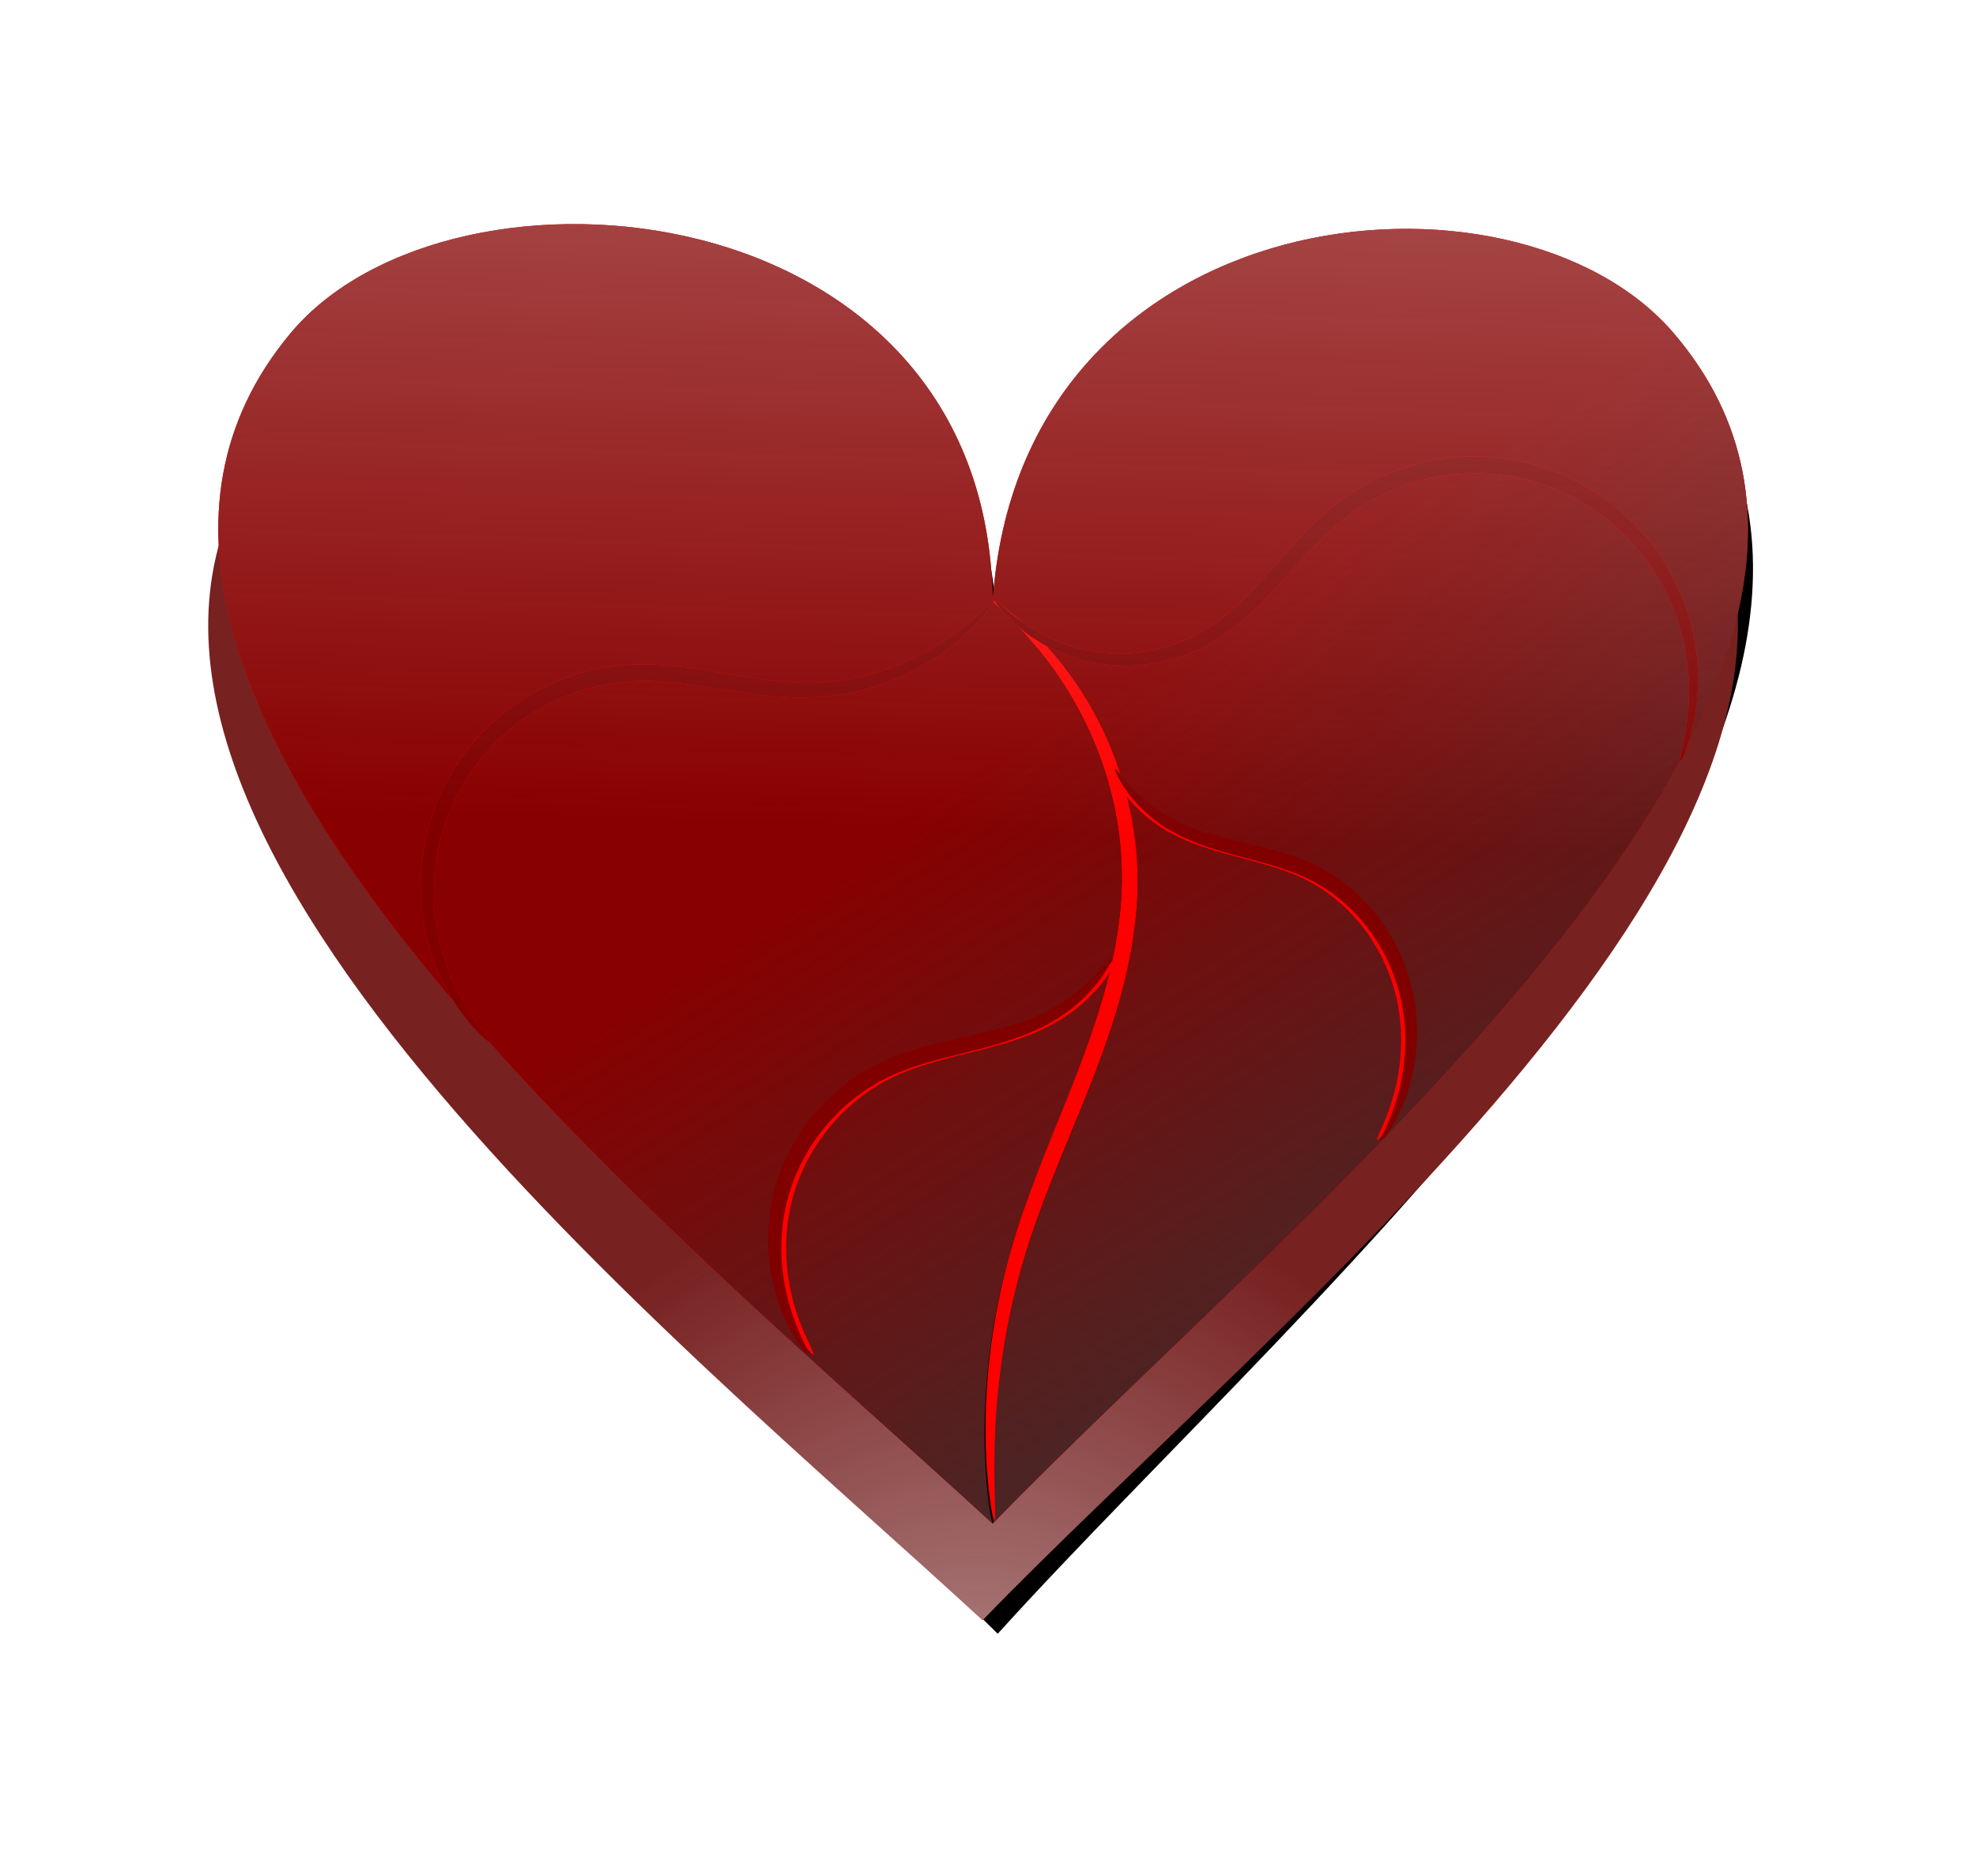 <?xml version="1.0" encoding="UTF-8" standalone="no"?>
<!-- Created with Inkscape (http://www.inkscape.org/) -->

<svg
   xmlns:dc="http://purl.org/dc/elements/1.1/"
   xmlns:cc="http://creativecommons.org/ns#"
   xmlns:rdf="http://www.w3.org/1999/02/22-rdf-syntax-ns#"
   xmlns:svg="http://www.w3.org/2000/svg"
   xmlns="http://www.w3.org/2000/svg"
   xmlns:xlink="http://www.w3.org/1999/xlink"
   xmlns:sodipodi="http://sodipodi.sourceforge.net/DTD/sodipodi-0.dtd"
   xmlns:inkscape="http://www.inkscape.org/namespaces/inkscape"
   width="359.848"
   height="341.581"
   id="svg2"
   version="1.1"
   inkscape:version="0.48.0 r9654"
   sodipodi:docname="heart.svg">
  <defs
     id="defs4">
    <inkscape:path-effect
       effect="skeletal"
       id="path-effect4060"
       is_visible="true"
       pattern="m 342.41,-32.098 c 0,-2.76 2.24,-5 5,-5 2.76,0 5,2.24 5,5 0,2.76 -2.24,5 -5,5 -2.76,0 -5,-2.24 -5,-5 z"
       copytype="single_stretched"
       prop_scale="1"
       scale_y_rel="false"
       spacing="0"
       normal_offset="0"
       tang_offset="0"
       prop_units="false"
       vertical_pattern="false"
       fuse_tolerance="0" />
    <inkscape:path-effect
       effect="spiro"
       id="path-effect4058"
       is_visible="true" />
    <inkscape:path-effect
       fuse_tolerance="0"
       vertical_pattern="false"
       prop_units="false"
       tang_offset="0"
       normal_offset="0"
       spacing="0"
       scale_y_rel="false"
       prop_scale="1"
       copytype="single_stretched"
       pattern="m 756.052,-129.589 c 0,-2.76 2.24,-5 5,-5 2.76,0 5,2.24 5,5 0,2.76 -2.24,5 -5,5 -2.76,0 -5,-2.24 -5,-5 z"
       is_visible="true"
       id="path-effect4052"
       effect="skeletal" />
    <inkscape:path-effect
       is_visible="true"
       id="path-effect4050"
       effect="spiro" />
    <inkscape:path-effect
       effect="skeletal"
       id="path-effect4041"
       is_visible="true"
       pattern="m 342.41,-32.098 c 0,-2.76 2.24,-5 5,-5 2.76,0 5,2.24 5,5 0,2.76 -2.24,5 -5,5 -2.76,0 -5,-2.24 -5,-5 z"
       copytype="single_stretched"
       prop_scale="1"
       scale_y_rel="false"
       spacing="0"
       normal_offset="0"
       tang_offset="0"
       prop_units="false"
       vertical_pattern="false"
       fuse_tolerance="0" />
    <inkscape:path-effect
       effect="spiro"
       id="path-effect4039"
       is_visible="true" />
    <inkscape:path-effect
       fuse_tolerance="0"
       vertical_pattern="false"
       prop_units="false"
       tang_offset="0"
       normal_offset="0"
       spacing="0"
       scale_y_rel="false"
       prop_scale="1"
       copytype="single_stretched"
       pattern="m 756.052,-129.589 c 0,-2.76 2.24,-5 5,-5 2.76,0 5,2.24 5,5 0,2.76 -2.24,5 -5,5 -2.76,0 -5,-2.24 -5,-5 z"
       is_visible="true"
       id="path-effect4036"
       effect="skeletal" />
    <inkscape:path-effect
       is_visible="true"
       id="path-effect4034"
       effect="spiro" />
    <linearGradient
       inkscape:collect="always"
       id="linearGradient3942">
      <stop
         style="stop-color:#e6e6e6;stop-opacity:1;"
         offset="0"
         id="stop3944" />
      <stop
         style="stop-color:#e6e6e6;stop-opacity:0;"
         offset="1"
         id="stop3946" />
    </linearGradient>
    <linearGradient
       inkscape:collect="always"
       id="linearGradient3914">
      <stop
         style="stop-color:#e6e6e6;stop-opacity:1;"
         offset="0"
         id="stop3916" />
      <stop
         style="stop-color:#e6e6e6;stop-opacity:0;"
         offset="1"
         id="stop3918" />
    </linearGradient>
    <inkscape:path-effect
       effect="skeletal"
       id="path-effect3870"
       is_visible="true"
       pattern="m 159.239,92.259 c 0,-2.76 2.24,-5 5,-5 2.76,0 5,2.24 5,5 0,2.76 -2.24,5 -5,5 -2.76,0 -5,-2.24 -5,-5 z"
       copytype="single_stretched"
       prop_scale="1"
       scale_y_rel="false"
       spacing="0"
       normal_offset="0"
       tang_offset="0"
       prop_units="false"
       vertical_pattern="false"
       fuse_tolerance="0" />
    <inkscape:path-effect
       effect="spiro"
       id="path-effect3868"
       is_visible="true" />
    <inkscape:path-effect
       effect="skeletal"
       id="path-effect3864"
       is_visible="true"
       pattern="m -108.155,-137.466 c 0,-2.76 2.24,-5 5,-5 2.76,0 5,2.24 5,5 0,2.76 -2.24,5 -5,5 -2.76,0 -5,-2.24 -5,-5 z"
       copytype="single_stretched"
       prop_scale="1"
       scale_y_rel="false"
       spacing="0"
       normal_offset="0"
       tang_offset="0"
       prop_units="false"
       vertical_pattern="false"
       fuse_tolerance="0" />
    <inkscape:path-effect
       effect="spiro"
       id="path-effect3862"
       is_visible="true" />
    <inkscape:path-effect
       effect="skeletal"
       id="path-effect3860"
       is_visible="true"
       pattern="m 369.044,-168.895 c 0,-2.76 2.24,-5 5,-5 2.76,0 5,2.24 5,5 0,2.76 -2.24,5 -5,5 -2.76,0 -5,-2.24 -5,-5 z"
       copytype="single_stretched"
       prop_scale="1"
       scale_y_rel="false"
       spacing="0"
       normal_offset="0"
       tang_offset="0"
       prop_units="false"
       vertical_pattern="false"
       fuse_tolerance="0" />
    <inkscape:path-effect
       effect="spiro"
       id="path-effect3858"
       is_visible="true" />
    <inkscape:path-effect
       fuse_tolerance="0"
       vertical_pattern="false"
       prop_units="false"
       tang_offset="0"
       normal_offset="0"
       spacing="0"
       scale_y_rel="false"
       prop_scale="1"
       copytype="single_stretched"
       pattern="m 162.056,92.259 c 0,-2.76 2.24,-5 5,-5 2.76,0 5,2.24 5,5 0,2.76 -2.24,5 -5,5 -2.76,0 -5,-2.24 -5,-5 z"
       is_visible="true"
       id="path-effect3852"
       effect="skeletal" />
    <inkscape:path-effect
       is_visible="true"
       id="path-effect3850"
       effect="spiro" />
    <inkscape:path-effect
       fuse_tolerance="0"
       vertical_pattern="false"
       prop_units="false"
       tang_offset="0"
       normal_offset="0"
       spacing="0"
       scale_y_rel="false"
       prop_scale="1"
       copytype="single_stretched"
       pattern="m 138.46,-11.289 c 0,-2.76 2.24,-5 5,-5 2.76,0 5,2.24 5,5 0,2.76 -2.24,5 -5,5 -2.76,0 -5,-2.24 -5,-5 z"
       is_visible="true"
       id="path-effect3842"
       effect="skeletal" />
    <inkscape:path-effect
       is_visible="true"
       id="path-effect3840"
       effect="spiro" />
    <inkscape:path-effect
       effect="skeletal"
       id="path-effect3828"
       is_visible="true"
       pattern="m 332.354,-87.486 c 0,-2.76 2.24,-5 5,-5 2.76,0 5,2.24 5,5 0,2.76 -2.24,5 -5,5 -2.76,0 -5,-2.24 -5,-5 z"
       copytype="single_stretched"
       prop_scale="1"
       scale_y_rel="false"
       spacing="0"
       normal_offset="0"
       tang_offset="0"
       prop_units="false"
       vertical_pattern="false"
       fuse_tolerance="0" />
    <inkscape:path-effect
       effect="spiro"
       id="path-effect3826"
       is_visible="true" />
    <inkscape:path-effect
       fuse_tolerance="0"
       vertical_pattern="false"
       prop_units="false"
       tang_offset="0"
       normal_offset="0"
       spacing="0"
       scale_y_rel="false"
       prop_scale="1"
       copytype="single_stretched"
       pattern="m -44.599,-71.403 c 0,-2.76 2.24,-5 5,-5 2.76,0 5,2.24 5,5 0,2.76 -2.24,5 -5,5 -2.76,0 -5,-2.24 -5,-5 z"
       is_visible="true"
       id="path-effect3822"
       effect="skeletal" />
    <inkscape:path-effect
       is_visible="true"
       id="path-effect3820"
       effect="spiro" />
    <inkscape:path-effect
       effect="skeletal"
       id="path-effect3816"
       is_visible="true"
       pattern="m 138.46,-11.289 c 0,-2.76 2.24,-5 5,-5 2.76,0 5,2.24 5,5 0,2.76 -2.24,5 -5,5 -2.76,0 -5,-2.24 -5,-5 z"
       copytype="single_stretched"
       prop_scale="1"
       scale_y_rel="false"
       spacing="0"
       normal_offset="0"
       tang_offset="0"
       prop_units="false"
       vertical_pattern="false"
       fuse_tolerance="0" />
    <inkscape:path-effect
       effect="spiro"
       id="path-effect3814"
       is_visible="true" />
    <inkscape:path-effect
       effect="spiro"
       id="path-effect3810"
       is_visible="true" />
    <linearGradient
       inkscape:collect="always"
       id="linearGradient3798">
      <stop
         style="stop-color:#cccccc;stop-opacity:1;"
         offset="0"
         id="stop3800" />
      <stop
         style="stop-color:#cccccc;stop-opacity:0;"
         offset="1"
         id="stop3802" />
    </linearGradient>
    <linearGradient
       inkscape:collect="always"
       id="linearGradient3784">
      <stop
         style="stop-color:#333333;stop-opacity:1;"
         offset="0"
         id="stop3786" />
      <stop
         style="stop-color:#333333;stop-opacity:0;"
         offset="1"
         id="stop3788" />
    </linearGradient>
    <linearGradient
       inkscape:collect="always"
       id="linearGradient3774">
      <stop
         style="stop-color:#ffffff;stop-opacity:1;"
         offset="0"
         id="stop3776" />
      <stop
         style="stop-color:#ffffff;stop-opacity:0;"
         offset="1"
         id="stop3778" />
    </linearGradient>
    <linearGradient
       inkscape:collect="always"
       xlink:href="#linearGradient3774"
       id="linearGradient3780"
       x1="-299.576"
       y1="-325.621"
       x2="615.466"
       y2="-325.621"
       gradientUnits="userSpaceOnUse"
       gradientTransform="translate(798.669,-283.32)" />
    <linearGradient
       inkscape:collect="always"
       xlink:href="#linearGradient3784"
       id="linearGradient3790"
       x1="295.958"
       y1="266.906"
       x2="-223.954"
       y2="182.971"
       gradientUnits="userSpaceOnUse"
       gradientTransform="matrix(0.655,0.756,-0.756,0.655,781.754,-247.442)" />
    <radialGradient
       inkscape:collect="always"
       xlink:href="#linearGradient3798"
       id="radialGradient3806"
       cx="571.237"
       cy="591.988"
       fx="571.237"
       fy="591.988"
       r="455.164"
       gradientTransform="matrix(0.628,0.003,-0.003,0.739,210.709,-578.238)"
       gradientUnits="userSpaceOnUse" />
    <filter
       inkscape:collect="always"
       id="filter3836"
       x="-0.202"
       width="1.403"
       y="-0.034"
       height="1.069"
       color-interpolation-filters="sRGB">
      <feGaussianBlur
         inkscape:collect="always"
         stdDeviation="7.791"
         id="feGaussianBlur3838" />
    </filter>
    <filter
       inkscape:collect="always"
       id="filter3876"
       color-interpolation-filters="sRGB">
      <feGaussianBlur
         inkscape:collect="always"
         stdDeviation="5.918"
         id="feGaussianBlur3878" />
    </filter>
    <filter
       inkscape:collect="always"
       id="filter3896"
       color-interpolation-filters="sRGB">
      <feGaussianBlur
         inkscape:collect="always"
         stdDeviation="5.445"
         id="feGaussianBlur3898" />
    </filter>
    <filter
       inkscape:collect="always"
       id="filter3906"
       color-interpolation-filters="sRGB">
      <feGaussianBlur
         inkscape:collect="always"
         stdDeviation="5.136"
         id="feGaussianBlur3908" />
    </filter>
    <linearGradient
       inkscape:collect="always"
       xlink:href="#linearGradient3914"
       id="linearGradient3922"
       x1="616.187"
       y1="-1508.57"
       x2="580.117"
       y2="-279.203"
       gradientUnits="userSpaceOnUse" />
    <radialGradient
       inkscape:collect="always"
       xlink:href="#linearGradient3942"
       id="radialGradient3948"
       cx="88.567"
       cy="149.951"
       fx="88.567"
       fy="149.951"
       r="455.166"
       gradientTransform="matrix(0.017,-0.734,0.746,0.017,414.237,321.17)"
       gradientUnits="userSpaceOnUse" />
    <filter
       inkscape:collect="always"
       id="filter4078"
       x="-0.146"
       width="1.293"
       y="-0.174"
       height="1.347"
       color-interpolation-filters="sRGB">
      <feGaussianBlur
         inkscape:collect="always"
         stdDeviation="55.54"
         id="feGaussianBlur4080" />
    </filter>
    <radialGradient
       inkscape:collect="always"
       xlink:href="#linearGradient3942"
       id="radialGradient4125"
       gradientUnits="userSpaceOnUse"
       gradientTransform="matrix(0.017,-0.734,0.746,0.017,414.237,321.17)"
       cx="88.567"
       cy="149.951"
       fx="88.567"
       fy="149.951"
       r="455.166" />
    <linearGradient
       inkscape:collect="always"
       xlink:href="#linearGradient3784"
       id="linearGradient4127"
       gradientUnits="userSpaceOnUse"
       gradientTransform="matrix(0.655,0.756,-0.756,0.655,781.754,-247.442)"
       x1="295.958"
       y1="266.906"
       x2="-223.954"
       y2="182.971" />
    <radialGradient
       inkscape:collect="always"
       xlink:href="#linearGradient3798"
       id="radialGradient4129"
       gradientUnits="userSpaceOnUse"
       gradientTransform="matrix(0.628,0.003,-0.003,0.739,210.709,-578.238)"
       cx="571.237"
       cy="591.988"
       fx="571.237"
       fy="591.988"
       r="455.164" />
    <linearGradient
       inkscape:collect="always"
       xlink:href="#linearGradient3914"
       id="linearGradient4131"
       gradientUnits="userSpaceOnUse"
       x1="616.187"
       y1="-1508.57"
       x2="580.117"
       y2="-279.203" />
  </defs>
  <sodipodi:namedview
     id="base"
     pagecolor="#ffffff"
     bordercolor="#666666"
     borderopacity="1.0"
     inkscape:pageopacity="0.0"
     inkscape:pageshadow="2"
     inkscape:zoom="0.53536857"
     inkscape:cx="186.89896"
     inkscape:cy="133.71251"
     inkscape:document-units="px"
     inkscape:current-layer="layer1"
     showgrid="false"
     inkscape:window-width="1280"
     inkscape:window-height="729"
     inkscape:window-x="0"
     inkscape:window-y="24"
     inkscape:window-maximized="1"
     fit-margin-top="0"
     fit-margin-left="0"
     fit-margin-right="0"
     fit-margin-bottom="0" />
  <g
     inkscape:label="Layer 1"
     inkscape:groupmode="layer"
     id="layer1"
     transform="translate(128.78,-59.477)">
    <g
       id="g4101"
       transform="matrix(0.306,0,0,0.308,6.738,182.775)">
      <path
         transform="matrix(1,0,0,1.071,0,13.385)"
         style="fill:#000000;fill-opacity:1;fill-rule:evenodd;stroke:none;filter:url(#filter4078)"
         inkscape:transform-center-x="0.27744704"
         inkscape:transform-center-y="126.13009"
         d="M 150.925,515.49 C -35.86,344.382 -442.45,20.659 -266.949,-188.197 -171.103,-302.26 148.174,-274.415 150.925,-29.599 167.227,-270.476 461.626,-298.171 556.262,-188.197 732.828,16.984 334.852,326.598 150.925,515.49 z"
         id="path4020"
         inkscape:connector-curvature="0"
         sodipodi:nodetypes="cacac" />
      <g
         transform="translate(-390.032,371.891)"
         id="g3950">
        <path
           style="fill:#782121;fill-opacity:1;fill-rule:evenodd;stroke:none"
           d="M 96.585,-493.891 C -30.981,-284.942 352.214,20.946 531.929,185.578 707.064,5.716 1076.277,-283.595 958.741,-487.985 883.329,-318.909 659.804,-135.012 534.929,-6.766 405.361,-125.46 170.025,-317.607 96.585,-493.891 z"
           id="path3931"
           inkscape:connector-curvature="0" />
        <path
           inkscape:connector-curvature="0"
           id="path3940"
           d="M 96.585,-493.891 C -30.981,-284.942 352.214,20.946 531.929,185.578 707.064,5.716 1076.277,-283.595 958.741,-487.985 883.329,-318.909 659.804,-135.012 534.929,-6.766 405.361,-125.46 170.025,-317.607 96.585,-493.891 z"
           style="opacity:0.52;fill:url(#radialGradient4125);fill-opacity:1;fill-rule:evenodd;stroke:none" />
        <path
           sodipodi:nodetypes="cacac"
           inkscape:connector-curvature="0"
           id="path3938"
           d="M 537.933,128.481 C 351.149,-42.627 -55.441,-366.349 120.06,-575.206 c 95.846,-114.063 415.124,-86.217 417.874,158.598 16.302,-240.877 310.701,-268.572 405.337,-158.598 176.566,205.181 -221.41,514.796 -405.337,703.687 z"
           inkscape:transform-center-y="117.75524"
           inkscape:transform-center-x="0.27744704"
           style="fill:#ff0000;fill-opacity:1;fill-rule:evenodd;stroke:none" />
        <path
           style="fill:#800000;fill-opacity:0.924;fill-rule:evenodd;stroke:none"
           inkscape:transform-center-x="0.27744704"
           inkscape:transform-center-y="117.75524"
           d="M 537.933,128.481 C 351.149,-42.627 -55.441,-366.349 120.06,-575.206 c 95.846,-114.063 415.124,-86.217 417.874,158.598 16.302,-240.877 310.701,-268.572 405.337,-158.598 176.566,205.181 -221.41,514.796 -405.337,703.687 z"
           id="path3757"
           inkscape:connector-curvature="0"
           sodipodi:nodetypes="cacac" />
        <path
           sodipodi:nodetypes="cacac"
           inkscape:connector-curvature="0"
           id="path3782"
           d="M 537.933,128.481 C 351.149,-42.627 -55.441,-366.349 120.06,-575.206 c 95.846,-114.063 415.124,-86.217 417.874,158.598 16.302,-240.877 310.701,-268.572 405.337,-158.598 176.566,205.181 -221.41,514.796 -405.337,703.687 z"
           inkscape:transform-center-y="117.75524"
           inkscape:transform-center-x="0.27744704"
           style="fill:url(#linearGradient4127);fill-opacity:1;fill-rule:evenodd;stroke:none" />
        <path
           style="opacity:0;fill:url(#radialGradient4129);fill-opacity:1;fill-rule:evenodd;stroke:none"
           inkscape:transform-center-x="0.27744704"
           inkscape:transform-center-y="117.75524"
           d="M 537.933,128.481 C 351.149,-42.627 -55.441,-366.349 120.06,-575.206 c 95.846,-114.063 415.124,-86.217 417.874,158.598 16.302,-240.877 310.701,-268.572 405.337,-158.598 176.566,205.181 -221.41,514.796 -405.337,703.687 z"
           id="path3796"
           inkscape:connector-curvature="0"
           sodipodi:nodetypes="cacac" />
        <path
           inkscape:connector-curvature="0"
           inkscape:original-d="m 538.3643,-416.81651 c -321.20665,73.23207 -70.83738,-11.948 -110.74617,52.65837 -18.7158,30.29814 -81.32167,-30.17771 -106.10467,-10.11767 -27.62047,22.35665 -103.44157,199.04007 -82.65651,218.14095"
           inkscape:path-effect="#path-effect3820;#path-effect3822"
           id="path3818"
           d="m 538.364,-416.817 c 0.238,0.198 -0.464,1.552 -2.143,3.894 -1.679,2.342 -4.343,5.67 -8.153,9.653 -3.811,3.983 -8.776,8.62 -15.064,13.428 -6.288,4.807 -13.906,9.784 -22.905,14.303 -8.247,4.145 -17.667,7.908 -28.144,10.72 -10.477,2.811 -22.013,4.669 -34.295,4.933 -8.587,0.168 -17.41,-0.398 -26.408,-1.41 -8.998,-1.012 -18.171,-2.471 -27.466,-3.92 -8.415,-1.289 -16.992,-2.582 -25.673,-3.431 -8.681,-0.849 -17.465,-1.252 -26.296,-0.669 -9.481,0.6 -19.059,2.337 -28.431,5.212 -13.535,4.151 -26.099,10.511 -37.002,18.49 -10.052,7.351 -18.718,16.084 -25.83,25.51 -7.112,9.426 -12.669,19.543 -16.661,29.78 -4.824,12.36 -7.384,24.901 -8.228,36.766 -0.844,11.866 0.024,23.059 1.971,33.108 0,1e-5 0,1e-5 0,1e-5 2.098,10.847 5.431,20.375 9.046,28.426 3.615,8.051 7.512,14.637 10.953,19.85 3.44,5.214 6.424,9.069 8.429,11.713 2.006,2.644 3.031,4.089 2.793,4.326 -0.237,0.237 -1.729,-0.745 -4.236,-2.997 -2.507,-2.252 -6.029,-5.787 -10.053,-10.806 -4.024,-5.02 -8.549,-11.538 -12.801,-19.703 -4.252,-8.164 -8.229,-17.987 -10.901,-29.356 0,0 -1e-5,-1e-5 -1e-5,-1e-5 -2.474,-10.534 -3.799,-22.37 -3.254,-35.018 0.545,-12.647 2.965,-26.108 7.894,-39.488 4.085,-11.079 9.884,-22.049 17.412,-32.287 7.528,-10.238 16.786,-19.74 27.614,-27.77 11.751,-8.707 25.299,-15.625 39.921,-20.109 10.125,-3.104 20.485,-4.957 30.756,-5.566 9.551,-0.543 18.86,-0.072 27.886,0.87 9.026,0.941 17.769,2.353 26.201,3.781 9.321,1.554 18.34,3.132 27.054,4.282 8.714,1.149 17.123,1.869 25.225,1.872 11.544,0.028 22.491,-1.426 32.521,-3.775 10.03,-2.349 19.144,-5.591 27.212,-9.203 8.8,-3.944 16.37,-8.332 22.73,-12.578 6.36,-4.246 11.519,-8.35 15.609,-11.843 4.09,-3.493 7.12,-6.374 9.215,-8.298 2.095,-1.924 3.264,-2.889 3.502,-2.691 z"
           style="fill:#ff0000;fill-rule:evenodd;stroke:none;filter:url(#filter3896)"
           sodipodi:nodetypes="cssc" />
        <g
           id="g3844"
           transform="matrix(1,0,0,0.999,-2.627,1.457)">
          <path
             sodipodi:nodetypes="cssc"
             inkscape:connector-curvature="0"
             inkscape:original-d="m 540.32941,-419.11454 c -232.24402,66.91572 110.56575,112.37646 81.71023,171.41046 -13.53223,27.68488 -47.93882,194.264301 -65.85788,212.594142 -19.97057,20.42836 -10.56132,144.582488 -15.43625,162.035898"
             inkscape:path-effect="#path-effect3840;#path-effect3842"
             id="path3812"
             d="m 540.329,-419.115 c 0.225,-0.296 2.366,0.826 6.103,3.428 3.737,2.601 9.065,6.697 15.396,12.56 6.33,5.863 13.66,13.51 21.164,23.189 7.504,9.679 15.178,21.404 21.996,35.181 6.424,12.969 12.097,27.785 16.057,44.146 3.96,16.361 6.203,34.267 5.721,53.056 0,0 0,1e-5 0,2e-5 -0.422,15.26 -2.518,30.878 -5.995,46.647 -3.477,15.769 -8.332,31.687 -14.017,47.559 -1.899,5.302 -3.863,10.53 -5.864,15.681 -7.244,18.733 -14.93,36.629 -21.96,53.895 -7.03,17.265 -13.397,33.902 -18.453,49.977 -7.208,22.876 -11.835,44.602 -14.747,64.118 -2.912,19.516 -4.123,36.826 -4.595,51.149 -0.472,14.323 -0.221,25.668 -0.073,33.435 0.148,7.767 0.173,11.967 -0.318,12.019 -0.245,0.026 -0.601,-0.986 -1.037,-2.974 -0.436,-1.988 -0.951,-4.951 -1.476,-8.827 -1.05,-7.753 -2.155,-19.168 -2.457,-33.685 -0.302,-14.517 0.217,-32.146 2.572,-52.103 2.355,-19.957 6.561,-42.245 13.539,-65.76 4.909,-16.514 11.156,-33.505 18.071,-50.954 6.915,-17.449 14.49,-35.358 21.619,-53.883 1.953,-5.096 3.874,-10.252 5.736,-15.464 5.574,-15.602 10.373,-31.099 13.849,-46.337 3.476,-15.238 5.625,-30.216 6.153,-44.792 0,-1e-5 0,-1e-5 0,-2e-5 0.684,-17.883 -1.191,-35.034 -4.679,-50.806 -3.488,-15.772 -8.587,-30.167 -14.403,-42.875 -6.182,-13.495 -13.182,-25.121 -20.034,-34.857 -6.852,-9.736 -13.556,-17.593 -19.313,-23.782 -5.757,-6.189 -10.566,-10.725 -13.822,-13.835 -3.257,-3.11 -4.957,-4.81 -4.732,-5.106 z"
             style="fill:#000000;fill-rule:evenodd;stroke:none" />
          <path
             style="fill:#ff0000;fill-rule:evenodd;stroke:none;filter:url(#filter3836)"
             d="m 540.329,-419.115 c 0.225,-0.297 2.369,0.823 6.109,3.422 3.74,2.599 9.074,6.691 15.41,12.551 6.336,5.86 13.671,13.505 21.18,23.183 7.508,9.678 15.186,21.403 22.005,35.181 6.426,12.973 12.097,27.794 16.052,44.16 3.954,16.366 6.186,34.277 5.685,53.068 0,1e-5 0,1e-5 0,2e-5 -0.434,15.154 -2.521,30.657 -5.972,46.307 -3.451,15.65 -8.263,31.448 -13.895,47.2 -1.977,5.531 -4.027,10.981 -6.114,16.347 -7.258,18.738 -14.945,36.639 -21.959,53.907 -7.014,17.268 -13.348,33.906 -18.354,49.977 -7.088,22.711 -11.597,44.275 -14.402,63.639 -2.806,19.364 -3.921,36.531 -4.314,50.731 -0.393,14.2 -0.08,25.443 0.112,33.139 0.192,7.697 0.24,11.858 -0.248,11.913 -0.244,0.028 -0.605,-0.973 -1.051,-2.94 -0.446,-1.967 -0.976,-4.9 -1.521,-8.738 -1.09,-7.677 -2.257,-18.985 -2.637,-33.377 -0.381,-14.391 0.043,-31.875 2.29,-51.679 2.247,-19.804 6.334,-41.932 13.188,-65.286 4.856,-16.516 11.069,-33.515 17.967,-50.973 6.898,-17.458 14.476,-35.377 21.618,-53.911 2.037,-5.31 4.042,-10.686 5.981,-16.122 5.523,-15.484 10.28,-30.861 13.729,-45.983 3.449,-15.122 5.589,-29.989 6.126,-44.462 0,-1e-5 0,-2e-5 0,-2e-5 0.701,-17.882 -1.163,-35.035 -4.646,-50.81 -3.482,-15.775 -8.58,-30.174 -14.397,-42.884 -6.182,-13.494 -13.184,-25.12 -20.04,-34.854 -6.856,-9.734 -13.565,-17.589 -19.326,-23.776 -5.762,-6.186 -10.575,-10.72 -13.835,-13.828 -3.26,-3.108 -4.962,-4.807 -4.737,-5.104 z"
             id="path3830"
             inkscape:path-effect="#path-effect3814;#path-effect3816"
             inkscape:original-d="m 540.32941,-419.11454 c -232.24402,66.91572 110.56575,112.37646 81.71023,171.41046 -13.53223,27.68488 -47.93882,194.264301 -65.85788,212.594142 -19.97057,20.42836 -9.68578,143.267658 -14.56071,160.721068"
             inkscape:connector-curvature="0"
             sodipodi:nodetypes="cssc" />
        </g>
        <path
           inkscape:connector-curvature="0"
           inkscape:original-d="m 539.23571,-417.45047 c 304.89995,-144.01285 53.32016,-3.50349 127.36763,21.21812 34.72567,11.5936 45.45189,-73.86292 78.36508,-73.91159 36.68145,-0.0543 184.20088,137.45354 202.04423,147.91471"
           inkscape:path-effect="#path-effect3858;#path-effect3860"
           id="path3856"
           d="m 539.236,-417.45 c 0.236,-0.201 1.51,0.883 3.869,2.96 2.359,2.077 5.82,5.144 10.616,8.64 4.796,3.496 10.946,7.421 18.595,10.93 7.648,3.509 16.812,6.605 27.265,8.121 10e-6,10e-6 10e-6,10e-6 2e-5,10e-6 9.58,1.396 20.258,1.435 31.376,-0.55 11.118,-1.985 22.679,-5.997 33.47,-12.557 6.952,-4.19 13.563,-9.43 19.99,-15.421 6.426,-5.991 12.668,-12.734 18.975,-19.757 5.729,-6.431 11.574,-13.169 17.874,-19.812 6.3,-6.643 13.056,-13.191 20.675,-19.155 11.767,-9.161 25.375,-16.497 40.098,-21.404 13.39,-4.463 27.251,-6.767 40.871,-6.925 15.419,-0.172 30.426,2.396 44.222,7.03 13.796,4.634 26.379,11.332 37.245,19.413 13.089,9.744 23.606,21.404 31.594,33.506 7.989,12.102 13.454,24.645 16.842,36.582 0,1e-5 0,2e-5 0,2e-5 3.643,12.854 4.901,24.939 4.88,35.479 -0.021,10.54 -1.312,19.551 -2.903,26.75 -1.591,7.199 -3.473,12.606 -4.941,16.179 -1.468,3.573 -2.514,5.329 -2.835,5.211 -0.321,-0.118 0.097,-2.102 0.933,-5.813 0.836,-3.711 2.079,-9.163 3.048,-16.257 0.969,-7.094 1.653,-15.847 1.156,-25.943 -0.497,-10.096 -2.184,-21.55 -6.054,-33.579 0,-1e-5 0,-1e-5 0,-2e-5 -3.591,-11.174 -9.097,-22.841 -16.884,-34.034 -7.786,-11.193 -17.856,-21.912 -30.185,-30.777 -10.229,-7.362 -22.028,-13.436 -34.905,-17.615 -12.876,-4.179 -26.827,-6.462 -41.078,-6.228 -12.589,0.199 -25.427,2.37 -37.844,6.509 -13.652,4.551 -26.287,11.312 -37.204,19.73 -7.119,5.457 -13.56,11.639 -19.713,18.039 -6.153,6.401 -12.017,13.019 -17.903,19.432 -6.431,7.061 -12.989,13.928 -19.873,20.102 -6.884,6.173 -14.094,11.652 -21.727,16.104 -11.944,6.911 -24.565,10.938 -36.599,12.725 -12.034,1.787 -23.486,1.339 -33.668,-0.558 -1e-5,0 -1e-5,0 -2e-5,0 -11.108,-2.075 -20.644,-5.819 -28.458,-9.964 -7.814,-4.145 -13.922,-8.693 -18.539,-12.748 -4.617,-4.055 -7.762,-7.621 -9.733,-10.143 -1.971,-2.523 -2.784,-4.003 -2.548,-4.203 z"
           style="fill:#ff0000;fill-rule:evenodd;stroke:none;filter:url(#filter3906)"
           sodipodi:nodetypes="cssc" />
        <g
           id="g3880"
           transform="translate(1.878,-2.817)">
          <path
             style="fill:#ff0000;fill-rule:evenodd;stroke:none;filter:url(#filter3876)"
             d="m 429.381,31.315 c -0.277,0.192 -1.233,-0.58 -2.729,-2.309 -1.497,-1.728 -3.531,-4.418 -5.814,-8.119 -2.283,-3.701 -4.812,-8.419 -7.184,-14.17 -2.372,-5.751 -4.584,-12.541 -6.158,-20.264 0,-3e-6 0,-6e-6 -10e-6,-9e-6 -1.462,-7.159 -2.374,-15.13 -2.332,-23.693 0.042,-8.563 1.041,-17.718 3.398,-27.085 1.96,-7.759 4.846,-15.615 8.71,-23.299 3.864,-7.684 8.705,-15.195 14.493,-22.219 6.037,-7.336 13.115,-14.152 21.105,-20.067 6.091,-4.51 12.537,-8.365 19.187,-11.511 8.823,-4.136 17.741,-7.052 26.428,-9.414 8.687,-2.361 17.144,-4.171 25.138,-5.925 9.69,-2.169 18.828,-4.299 27.089,-6.844 8.261,-2.545 15.648,-5.503 22.064,-8.905 1e-5,0 1e-5,0 1e-5,0 6.494,-3.418 11.996,-7.238 16.571,-10.922 4.575,-3.684 8.229,-7.233 11.113,-10.243 2.884,-3.011 5.007,-5.484 6.506,-7.134 1.499,-1.65 2.383,-2.475 2.668,-2.297 0.284,0.178 -0.044,1.354 -1.043,3.397 -0.999,2.042 -2.676,4.951 -5.213,8.461 -2.538,3.509 -5.943,7.62 -10.419,11.914 -4.476,4.294 -10.028,8.772 -16.772,12.85 0,1e-5 0,1e-5 0,1e-5 -6.673,4.01 -14.383,7.557 -22.91,10.595 -8.527,3.038 -17.872,5.565 -27.579,7.958 -7.983,2.003 -16.29,3.968 -24.627,6.36 -8.337,2.392 -16.704,5.213 -24.745,9.111 -6.048,2.904 -11.926,6.45 -17.505,10.584 -7.318,5.423 -13.845,11.652 -19.461,18.342 -5.376,6.413 -9.925,13.261 -13.612,20.266 -3.687,7.005 -6.51,14.168 -8.504,21.255 -2.415,8.552 -3.632,16.997 -3.999,24.973 -0.367,7.976 0.114,15.482 1.089,22.3 0,3e-6 0,6e-6 0,9e-6 1.056,7.355 2.688,13.922 4.467,19.584 1.78,5.661 3.706,10.421 5.402,14.268 1.696,3.847 3.16,6.786 4.101,8.826 0.94,2.04 1.353,3.186 1.076,3.377 z"
             id="path3848"
             inkscape:path-effect="#path-effect3850;#path-effect3852"
             inkscape:original-d="m 429.38071,31.315163 c 314.74223,-35.9728809 5.70526,-136.520013 44.81087,-168.255803 18.33927,-14.88297 76.00573,-22.70189 100.29003,-32.55573 27.06456,-10.98198 28.54559,-24.22625 35.1522,-33.60894"
             inkscape:connector-curvature="0"
             sodipodi:nodetypes="cssc" />
          <path
             sodipodi:nodetypes="cssc"
             inkscape:connector-curvature="0"
             inkscape:original-d="m 426.56375,31.315163 c 314.74223,-35.9728808 5.70526,-136.520013 44.81087,-168.255803 18.33927,-14.88297 76.00573,-22.70189 100.29003,-32.55573 27.06456,-10.98198 28.54559,-24.22625 35.1522,-33.60894"
             inkscape:path-effect="#path-effect3868;#path-effect3870"
             id="path3866"
             d="m 426.564,31.315 c -0.277,0.192 -1.233,-0.58 -2.729,-2.309 -1.497,-1.728 -3.531,-4.418 -5.814,-8.119 -2.283,-3.701 -4.812,-8.419 -7.184,-14.17 -2.372,-5.751 -4.584,-12.541 -6.158,-20.264 0,-3e-6 0,-6e-6 -1e-5,-9e-6 -1.462,-7.159 -2.374,-15.13 -2.332,-23.693 0.042,-8.563 1.041,-17.718 3.398,-27.085 1.96,-7.759 4.846,-15.615 8.71,-23.299 3.864,-7.684 8.705,-15.195 14.493,-22.219 6.037,-7.336 13.115,-14.152 21.105,-20.067 6.091,-4.51 12.537,-8.365 19.187,-11.511 8.823,-4.136 17.741,-7.052 26.428,-9.414 8.687,-2.361 17.144,-4.171 25.138,-5.925 9.69,-2.169 18.828,-4.299 27.089,-6.844 8.261,-2.545 15.648,-5.503 22.064,-8.905 1e-5,0 1e-5,0 1e-5,0 6.494,-3.418 11.996,-7.238 16.571,-10.922 4.575,-3.684 8.229,-7.233 11.113,-10.243 2.884,-3.011 5.007,-5.484 6.506,-7.134 1.499,-1.65 2.383,-2.475 2.668,-2.297 0.284,0.178 -0.044,1.354 -1.043,3.397 -0.999,2.042 -2.676,4.951 -5.213,8.461 -2.538,3.509 -5.943,7.62 -10.419,11.914 -4.476,4.294 -10.028,8.772 -16.772,12.85 0,1e-5 0,1e-5 0,1e-5 -6.673,4.01 -14.383,7.557 -22.91,10.595 -8.527,3.038 -17.872,5.565 -27.579,7.958 -7.983,2.003 -16.29,3.968 -24.627,6.36 -8.337,2.392 -16.704,5.213 -24.745,9.111 -6.048,2.904 -11.926,6.45 -17.505,10.584 -7.318,5.423 -13.845,11.652 -19.461,18.342 -5.376,6.413 -9.925,13.261 -13.612,20.266 -3.687,7.005 -6.51,14.168 -8.504,21.255 -2.415,8.552 -3.632,16.997 -3.999,24.973 -0.367,7.976 0.114,15.482 1.089,22.3 0,3e-6 0,6e-6 0,9e-6 1.056,7.355 2.688,13.922 4.467,19.584 1.78,5.661 3.706,10.421 5.402,14.268 1.696,3.847 3.16,6.786 4.101,8.826 0.94,2.04 1.353,3.186 1.076,3.377 z"
             style="fill:#800000;fill-rule:evenodd;stroke:none" />
        </g>
        <g
           transform="matrix(-0.879,0,0,0.936,1144.153,-127.591)"
           id="g3884">
          <path
             sodipodi:nodetypes="cssc"
             inkscape:connector-curvature="0"
             inkscape:original-d="m 429.38071,31.315163 c 314.74223,-35.9728809 5.70526,-136.520013 44.81087,-168.255803 18.33927,-14.88297 76.00573,-22.70189 100.29003,-32.55573 27.06456,-10.98198 28.54559,-24.22625 35.1522,-33.60894"
             inkscape:path-effect="#path-effect3850;#path-effect3852"
             id="path3886"
             d="m 429.381,31.315 c -0.277,0.192 -1.233,-0.58 -2.729,-2.309 -1.497,-1.728 -3.531,-4.418 -5.814,-8.119 -2.283,-3.701 -4.812,-8.419 -7.184,-14.17 -2.372,-5.751 -4.584,-12.541 -6.158,-20.264 0,-3e-6 0,-6e-6 -10e-6,-9e-6 -1.462,-7.159 -2.374,-15.13 -2.332,-23.693 0.042,-8.563 1.041,-17.718 3.398,-27.085 1.96,-7.759 4.846,-15.615 8.71,-23.299 3.864,-7.684 8.705,-15.195 14.493,-22.219 6.037,-7.336 13.115,-14.152 21.105,-20.067 6.091,-4.51 12.537,-8.365 19.187,-11.511 8.823,-4.136 17.741,-7.052 26.428,-9.414 8.687,-2.361 17.144,-4.171 25.138,-5.925 9.69,-2.169 18.828,-4.299 27.089,-6.844 8.261,-2.545 15.648,-5.503 22.064,-8.905 1e-5,0 1e-5,0 1e-5,0 6.494,-3.418 11.996,-7.238 16.571,-10.922 4.575,-3.684 8.229,-7.233 11.113,-10.243 2.884,-3.011 5.007,-5.484 6.506,-7.134 1.499,-1.65 2.383,-2.475 2.668,-2.297 0.284,0.178 -0.044,1.354 -1.043,3.397 -0.999,2.042 -2.676,4.951 -5.213,8.461 -2.538,3.509 -5.943,7.62 -10.419,11.914 -4.476,4.294 -10.028,8.772 -16.772,12.85 0,1e-5 0,1e-5 0,1e-5 -6.673,4.01 -14.383,7.557 -22.91,10.595 -8.527,3.038 -17.872,5.565 -27.579,7.958 -7.983,2.003 -16.29,3.968 -24.627,6.36 -8.337,2.392 -16.704,5.213 -24.745,9.111 -6.048,2.904 -11.926,6.45 -17.505,10.584 -7.318,5.423 -13.845,11.652 -19.461,18.342 -5.376,6.413 -9.925,13.261 -13.612,20.266 -3.687,7.005 -6.51,14.168 -8.504,21.255 -2.415,8.552 -3.632,16.997 -3.999,24.973 -0.367,7.976 0.114,15.482 1.089,22.3 0,3e-6 0,6e-6 0,9e-6 1.056,7.355 2.688,13.922 4.467,19.584 1.78,5.661 3.706,10.421 5.402,14.268 1.696,3.847 3.16,6.786 4.101,8.826 0.94,2.04 1.353,3.186 1.076,3.377 z"
             style="fill:#ff0000;fill-rule:evenodd;stroke:none;filter:url(#filter3876)" />
          <path
             style="fill:#800000;fill-rule:evenodd;stroke:none"
             d="m 426.564,31.315 c -0.277,0.192 -1.233,-0.58 -2.729,-2.309 -1.497,-1.728 -3.531,-4.418 -5.814,-8.119 -2.283,-3.701 -4.812,-8.419 -7.184,-14.17 -2.372,-5.751 -4.584,-12.541 -6.158,-20.264 0,-3e-6 0,-6e-6 -1e-5,-9e-6 -1.462,-7.159 -2.374,-15.13 -2.332,-23.693 0.042,-8.563 1.041,-17.718 3.398,-27.085 1.96,-7.759 4.846,-15.615 8.71,-23.299 3.864,-7.684 8.705,-15.195 14.493,-22.219 6.037,-7.336 13.115,-14.152 21.105,-20.067 6.091,-4.51 12.537,-8.365 19.187,-11.511 8.823,-4.136 17.741,-7.052 26.428,-9.414 8.687,-2.361 17.144,-4.171 25.138,-5.925 9.69,-2.169 18.828,-4.299 27.089,-6.844 8.261,-2.545 15.648,-5.503 22.064,-8.905 1e-5,0 1e-5,0 1e-5,0 6.494,-3.418 11.996,-7.238 16.571,-10.922 4.575,-3.684 8.229,-7.233 11.113,-10.243 2.884,-3.011 5.007,-5.484 6.506,-7.134 1.499,-1.65 2.383,-2.475 2.668,-2.297 0.284,0.178 -0.044,1.354 -1.043,3.397 -0.999,2.042 -2.676,4.951 -5.213,8.461 -2.538,3.509 -5.943,7.62 -10.419,11.914 -4.476,4.294 -10.028,8.772 -16.772,12.85 0,1e-5 0,1e-5 0,1e-5 -6.673,4.01 -14.383,7.557 -22.91,10.595 -8.527,3.038 -17.872,5.565 -27.579,7.958 -7.983,2.003 -16.29,3.968 -24.627,6.36 -8.337,2.392 -16.704,5.213 -24.745,9.111 -6.048,2.904 -11.926,6.45 -17.505,10.584 -7.318,5.423 -13.845,11.652 -19.461,18.342 -5.376,6.413 -9.925,13.261 -13.612,20.266 -3.687,7.005 -6.51,14.168 -8.504,21.255 -2.415,8.552 -3.632,16.997 -3.999,24.973 -0.367,7.976 0.114,15.482 1.089,22.3 0,3e-6 0,6e-6 0,9e-6 1.056,7.355 2.688,13.922 4.467,19.584 1.78,5.661 3.706,10.421 5.402,14.268 1.696,3.847 3.16,6.786 4.101,8.826 0.94,2.04 1.353,3.186 1.076,3.377 z"
             id="path3888"
             inkscape:path-effect="#path-effect3868;#path-effect3870"
             inkscape:original-d="m 426.56375,31.315163 c 314.74223,-35.9728808 5.70526,-136.520013 44.81087,-168.255803 18.33927,-14.88297 76.00573,-22.70189 100.29003,-32.55573 27.06456,-10.98198 28.54559,-24.22625 35.1522,-33.60894"
             inkscape:connector-curvature="0"
             sodipodi:nodetypes="cssc" />
        </g>
        <path
           sodipodi:nodetypes="cssc"
           style="fill:#800000;fill-rule:evenodd;stroke:none"
           d="m 538.364,-416.817 c 0.238,0.198 -0.464,1.552 -2.143,3.894 -1.679,2.342 -4.343,5.67 -8.153,9.653 -3.811,3.983 -8.776,8.62 -15.064,13.428 -6.288,4.807 -13.906,9.784 -22.905,14.303 -8.247,4.145 -17.667,7.908 -28.144,10.72 -10.477,2.811 -22.013,4.669 -34.295,4.933 -8.587,0.168 -17.41,-0.398 -26.408,-1.41 -8.998,-1.012 -18.171,-2.471 -27.466,-3.92 -8.415,-1.289 -16.992,-2.582 -25.673,-3.431 -8.681,-0.849 -17.465,-1.252 -26.296,-0.669 -9.481,0.6 -19.059,2.337 -28.431,5.212 -13.535,4.151 -26.099,10.511 -37.002,18.49 -10.052,7.351 -18.718,16.084 -25.83,25.51 -7.112,9.426 -12.669,19.543 -16.661,29.78 -4.824,12.36 -7.384,24.901 -8.228,36.766 -0.844,11.866 0.024,23.059 1.971,33.108 0,1e-5 0,1e-5 0,1e-5 2.098,10.847 5.431,20.375 9.046,28.426 3.615,8.051 7.512,14.637 10.953,19.85 3.44,5.214 6.424,9.069 8.429,11.713 2.006,2.644 3.031,4.089 2.793,4.326 -0.237,0.237 -1.729,-0.745 -4.236,-2.997 -2.507,-2.252 -6.029,-5.787 -10.053,-10.806 -4.024,-5.02 -8.549,-11.538 -12.801,-19.703 -4.252,-8.164 -8.229,-17.987 -10.901,-29.356 0,0 -1e-5,-1e-5 -1e-5,-1e-5 -2.474,-10.534 -3.799,-22.37 -3.254,-35.018 0.545,-12.647 2.965,-26.108 7.894,-39.488 4.085,-11.079 9.884,-22.049 17.412,-32.287 7.528,-10.238 16.786,-19.74 27.614,-27.77 11.751,-8.707 25.299,-15.625 39.921,-20.109 10.125,-3.104 20.485,-4.957 30.756,-5.566 9.551,-0.543 18.86,-0.072 27.886,0.87 9.026,0.941 17.769,2.353 26.201,3.781 9.321,1.554 18.34,3.132 27.054,4.282 8.714,1.149 17.123,1.869 25.225,1.872 11.544,0.028 22.491,-1.426 32.521,-3.775 10.03,-2.349 19.144,-5.591 27.212,-9.203 8.8,-3.944 16.37,-8.332 22.73,-12.578 6.36,-4.246 11.519,-8.35 15.609,-11.843 4.09,-3.493 7.12,-6.374 9.215,-8.298 2.095,-1.924 3.264,-2.889 3.502,-2.691 z"
           id="path3900"
           inkscape:path-effect="#path-effect3820;#path-effect3822"
           inkscape:original-d="m 538.3643,-416.81651 c -321.20665,73.23207 -70.83738,-11.948 -110.74617,52.65837 -18.7158,30.29814 -81.32167,-30.17771 -106.10467,-10.11767 -27.62047,22.35665 -103.44157,199.04007 -82.65651,218.14095"
           inkscape:connector-curvature="0" />
        <path
           sodipodi:nodetypes="cssc"
           style="fill:#800000;fill-rule:evenodd;stroke:none"
           d="m 539.236,-417.45 c 0.236,-0.201 1.51,0.883 3.869,2.96 2.359,2.077 5.82,5.144 10.616,8.64 4.796,3.496 10.946,7.421 18.595,10.93 7.648,3.509 16.812,6.605 27.265,8.121 10e-6,10e-6 10e-6,10e-6 2e-5,10e-6 9.58,1.396 20.258,1.435 31.376,-0.55 11.118,-1.985 22.679,-5.997 33.47,-12.557 6.952,-4.19 13.563,-9.43 19.99,-15.421 6.426,-5.991 12.668,-12.734 18.975,-19.757 5.729,-6.431 11.574,-13.169 17.874,-19.812 6.3,-6.643 13.056,-13.191 20.675,-19.155 11.767,-9.161 25.375,-16.497 40.098,-21.404 13.39,-4.463 27.251,-6.767 40.871,-6.925 15.419,-0.172 30.426,2.396 44.222,7.03 13.796,4.634 26.379,11.332 37.245,19.413 13.089,9.744 23.606,21.404 31.594,33.506 7.989,12.102 13.454,24.645 16.842,36.582 0,1e-5 0,2e-5 0,2e-5 3.643,12.854 4.901,24.939 4.88,35.479 -0.021,10.54 -1.312,19.551 -2.903,26.75 -1.591,7.199 -3.473,12.606 -4.941,16.179 -1.468,3.573 -2.514,5.329 -2.835,5.211 -0.321,-0.118 0.097,-2.102 0.933,-5.813 0.836,-3.711 2.079,-9.163 3.048,-16.257 0.969,-7.094 1.653,-15.847 1.156,-25.943 -0.497,-10.096 -2.184,-21.55 -6.054,-33.579 0,-1e-5 0,-1e-5 0,-2e-5 -3.591,-11.174 -9.097,-22.841 -16.884,-34.034 -7.786,-11.193 -17.856,-21.912 -30.185,-30.777 -10.229,-7.362 -22.028,-13.436 -34.905,-17.615 -12.876,-4.179 -26.827,-6.462 -41.078,-6.228 -12.589,0.199 -25.427,2.37 -37.844,6.509 -13.652,4.551 -26.287,11.312 -37.204,19.73 -7.119,5.457 -13.56,11.639 -19.713,18.039 -6.153,6.401 -12.017,13.019 -17.903,19.432 -6.431,7.061 -12.989,13.928 -19.873,20.102 -6.884,6.173 -14.094,11.652 -21.727,16.104 -11.944,6.911 -24.565,10.938 -36.599,12.725 -12.034,1.787 -23.486,1.339 -33.668,-0.558 -1e-5,0 -1e-5,0 -2e-5,0 -11.108,-2.075 -20.644,-5.819 -28.458,-9.964 -7.814,-4.145 -13.922,-8.693 -18.539,-12.748 -4.617,-4.055 -7.762,-7.621 -9.733,-10.143 -1.971,-2.523 -2.784,-4.003 -2.548,-4.203 z"
           id="path3910"
           inkscape:path-effect="#path-effect3858;#path-effect3860"
           inkscape:original-d="m 539.23571,-417.45047 c 304.89995,-144.01285 53.32016,-3.50349 127.36763,21.21812 34.72567,11.5936 45.45189,-73.86292 78.36508,-73.91159 36.68145,-0.0543 184.20088,137.45354 202.04423,147.91471"
           inkscape:connector-curvature="0" />
        <path
           style="fill:url(#linearGradient4131);fill-opacity:1;fill-rule:evenodd;stroke:none"
           inkscape:transform-center-x="0.27744704"
           inkscape:transform-center-y="117.75524"
           d="M 537.933,128.481 C 351.149,-42.627 -55.441,-366.349 120.06,-575.206 c 95.846,-114.063 415.124,-86.217 417.874,158.598 16.302,-240.877 310.701,-268.572 405.337,-158.598 176.566,205.181 -221.41,514.796 -405.337,703.687 z"
           id="path3912"
           inkscape:connector-curvature="0"
           sodipodi:nodetypes="cacac" />
      </g>
    </g>
  </g>
</svg>

